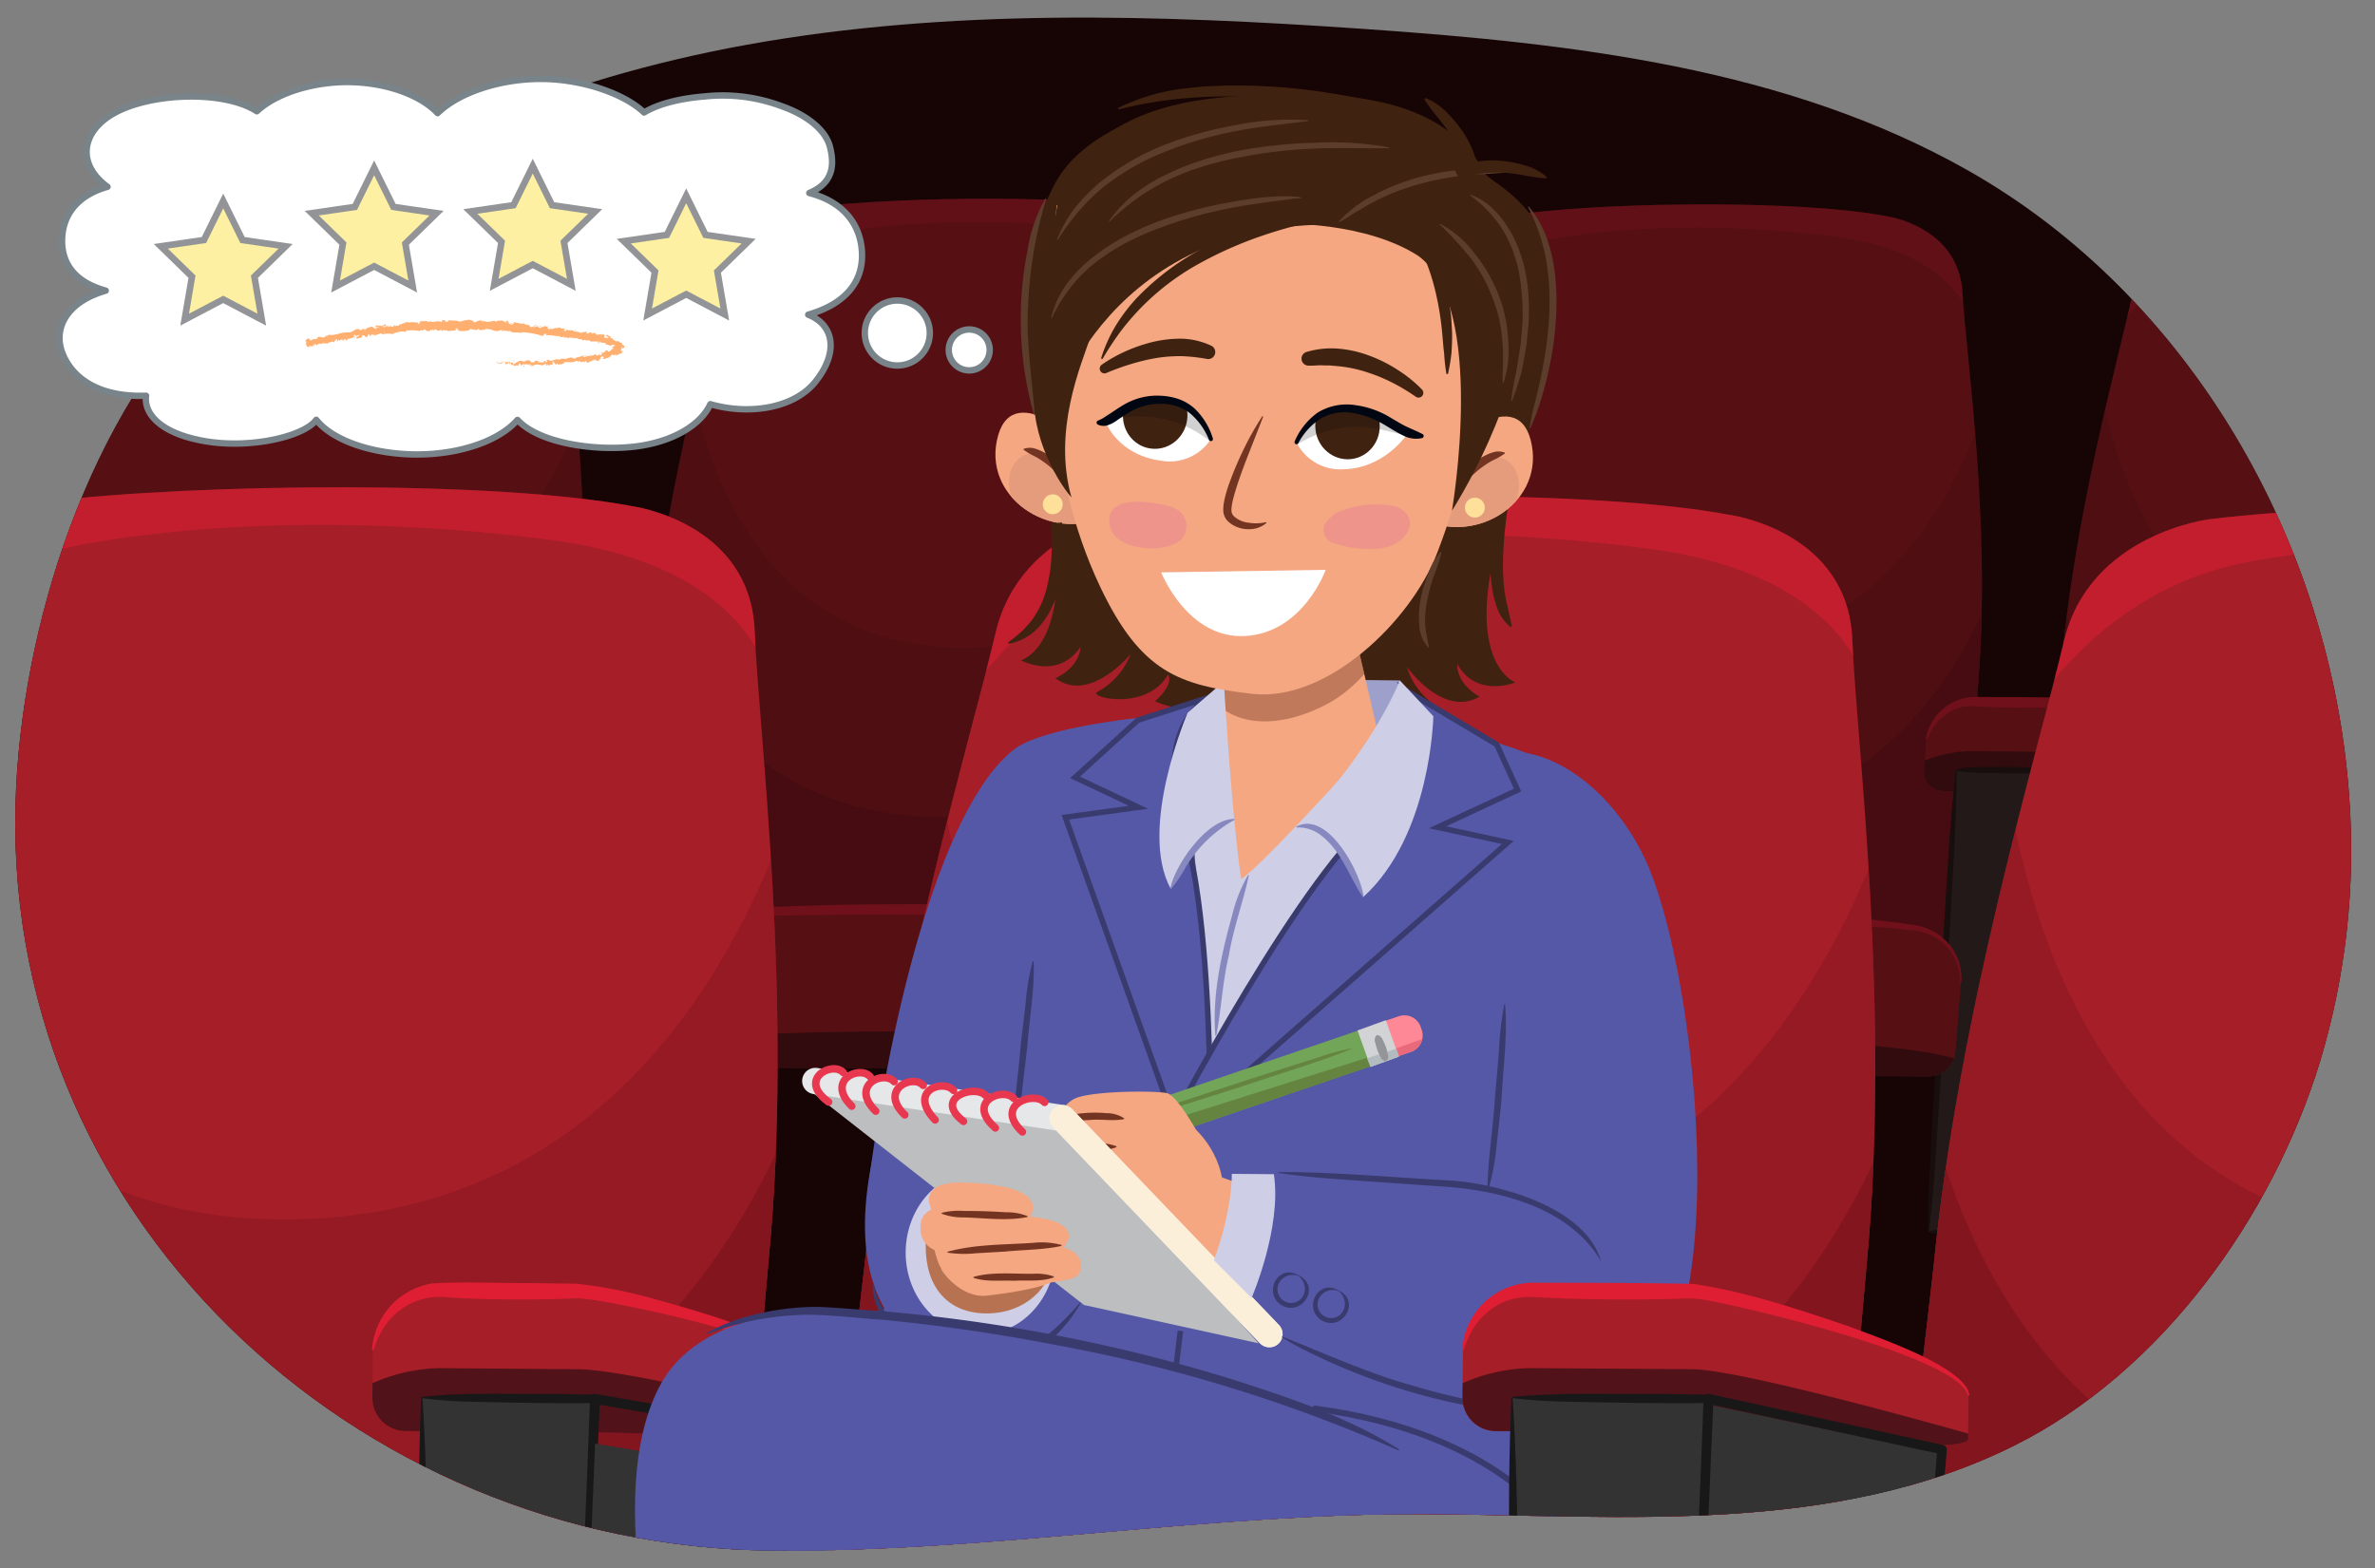 <svg id="Layer_1" data-name="Layer 1" xmlns="http://www.w3.org/2000/svg" xmlns:xlink="http://www.w3.org/1999/xlink" width="377.87" height="249.574" viewBox="0 0 377.87 249.574"><rect x="0" y="0" width="377.87" height="249.574" fill="#808080" stroke="none"/><defs><style>.cls-1,.cls-50,.cls-51,.cls-52,.cls-53{fill:none;}.cls-2{fill:#a61e27;}.cls-3{fill:#f4a781;}.cls-4{clip-path:url(#clip-path);}.cls-5{fill:#511219;}.cls-6{fill:#333;}.cls-7{fill:#191818;}.cls-11,.cls-8{fill:#df1e34;}.cls-9{clip-path:url(#clip-path-2);}.cls-10,.cls-12{fill:#7e141e;}.cls-10,.cls-25{opacity:0.4;}.cls-11{opacity:0.5;}.cls-12{opacity:0.8;}.cls-13{clip-path:url(#clip-path-3);}.cls-14{clip-path:url(#clip-path-4);}.cls-15{fill:#170505;}.cls-16{opacity:0.44;}.cls-17{clip-path:url(#clip-path-5);}.cls-18,.cls-19,.cls-23{fill:#5558a6;}.cls-19,.cls-23,.cls-53{stroke:#393b6f;}.cls-19,.cls-50,.cls-51,.cls-52,.cls-55{stroke-linecap:round;}.cls-19,.cls-50,.cls-51,.cls-55{stroke-linejoin:round;}.cls-19{stroke-width:0.964px;}.cls-20{fill:#402211;}.cls-21{fill:#cecfe6;}.cls-22{fill:#9ea0cc;}.cls-23,.cls-52,.cls-53,.cls-56{stroke-miterlimit:10;}.cls-23,.cls-53{stroke-width:0.883px;}.cls-24{clip-path:url(#clip-path-6);}.cls-25,.cls-31{fill:#733522;}.cls-26{fill:#393b6f;}.cls-27{fill:#8688bf;}.cls-28{fill:#260c01;}.cls-29{clip-path:url(#clip-path-7);}.cls-30{fill:#e59c7c;}.cls-32{fill:#fee09a;}.cls-33{clip-path:url(#clip-path-8);}.cls-34{fill:#ef948b;}.cls-35,.cls-55{fill:#fff;}.cls-36{clip-path:url(#clip-path-9);}.cls-37{isolation:isolate;opacity:0.18;}.cls-38{fill:#000612;}.cls-39{clip-path:url(#clip-path-10);}.cls-40{fill:#5c3d2c;}.cls-41{fill:#b77251;}.cls-42{fill:#ff8896;}.cls-43{fill:#ea6a7c;}.cls-44{fill:#73a559;}.cls-45{fill:#648440;}.cls-46{fill:#d1d3d4;}.cls-47{fill:#b2bbbf;}.cls-48{fill:#939598;}.cls-49{fill:#bcbec0;}.cls-50{stroke:#e6e7e8;}.cls-50,.cls-51{stroke-width:4.192px;}.cls-51{stroke:#fcefd9;}.cls-52{stroke:#e83850;stroke-width:1.198px;}.cls-54{clip-path:url(#clip-path-11);}.cls-55{stroke:#78848a;stroke-width:1.018px;}.cls-56{fill:#fef0a2;stroke:#929497;stroke-width:1.042px;}.cls-57{fill:#ffb070;}</style><clipPath id="clip-path"><path class="cls-2" d="M22.8.4H55.2A16.8,16.8,0,0,1,72,17.2V27.432A7.967,7.967,0,0,1,64.033,35.4H13.967A7.967,7.967,0,0,1,6,27.432V17.2A16.8,16.8,0,0,1,22.8.4Z"/></clipPath><clipPath id="clip-path-2"><path class="cls-2" d="M229.282,163.15c0-52.009-12.11-105.811-15-127-3-22-27-25-27-25-27.884-5-86.884-4-117.884,0,0,0-24,3-27,25-2.89,21.189-14,74.991-14,127l-1.671,90,203.339.69Z"/></clipPath><clipPath id="clip-path-3"><path class="cls-2" d="M232.455,61.589H17.545A9.546,9.546,0,0,1,8,52.043V27.85A21.261,21.261,0,0,1,29.261,6.589s21.145-3,96.942-3,94.536,3,94.536,3A21.261,21.261,0,0,1,242,27.85V52.043A9.546,9.546,0,0,1,232.455,61.589Z"/></clipPath><clipPath id="clip-path-4"><path class="cls-1" d="M373.758,126.7a116.309,116.309,0,0,1-4.646,42.272c-7.609,24.809-25.258,49.4-48.6,61.063-28.75,14.362-62.21,11.145-93.3,10.94-34.955-.231-69.784,6.131-104.544,5.79-66.361-.65-123.5-53.77-120.1-121.508,1.413-28.187,12.82-62.627,34.744-81.585,22.9-19.8,52.042-31.235,81.58-36.561,32.252-5.815,65.332-4.774,98.027-2.514,33.143,2.292,67.3,6.153,96.2,22.534C348.42,47.136,370.922,86.385,373.758,126.7Z"/></clipPath><clipPath id="clip-path-5"><path class="cls-2" d="M97.205,228.007l-32.719-.259a5.281,5.281,0,0,1-5.24-5.322L59.3,215.4a11.138,11.138,0,0,1,11.226-11.05l21,.166c6.152.048,39.594,8.791,39.546,14.943l-.056,7.03C131,229.4,100.122,228.03,97.205,228.007Z"/></clipPath><clipPath id="clip-path-6"><path class="cls-3" d="M214.019,94.2l5.348,22.973s-18.467,20.633-21.888,22.711c-1.927-12.662-3.4-42.633-3.4-42.633Z"/></clipPath><clipPath id="clip-path-7"><path class="cls-1" d="M175.28,73.384c-3.573-3.517-14.631-13.436-16.688-3.209-1.944,9.663,9.555,16.49,17.932,11.6"/></clipPath><clipPath id="clip-path-8"><path class="cls-1" d="M226.98,73.792c3.628-3.46,14.841-13.2,16.737-2.945,1.791,9.693-9.814,16.338-18.113,11.311"/></clipPath><clipPath id="clip-path-9"><path class="cls-1" d="M185.043,63.679c-4.9-.484-8.879,3.984-8.879,3.984s2.02,4.772,8.522,5.65a7.778,7.778,0,0,0,7.966-3.439S192.461,64.41,185.043,63.679Z"/></clipPath><clipPath id="clip-path-10"><path class="cls-1" d="M214.509,65.062c4.919.048,9.43,3.965,9.43,3.965s-3.557,5.48-10.117,5.651a7.78,7.78,0,0,1-7.548-4.279S207.056,64.987,214.509,65.062Z"/></clipPath><clipPath id="clip-path-11"><path class="cls-2" d="M274.373,228.007l-36.437-.259a5.281,5.281,0,0,1-5.239-5.322l.056-7.031a11.138,11.138,0,0,1,11.226-11.05l24.722.166c6.151.048,44.55,11.269,44.5,17.421l-.055,7.03C313.124,231.879,277.289,228.03,274.373,228.007Z"/></clipPath><symbol id="Seat_Back" data-name="Seat Back" viewBox="0 0 251.568 312"><path class="cls-2" d="M229.282,163.15c0-52.009-12.11-105.811-15-127-3-22-27-25-27-25-27.884-5-86.884-4-117.884,0,0,0-24,3-27,25-2.89,21.189-14,74.991-14,127l-1.671,90,203.339.69Z"/><g class="cls-9"><path class="cls-10" d="M229.568,41s-3,114-98,115-103-121-103-121l-13,131-1,90h227Z"/><path class="cls-11" d="M129.568,0l87,9,4,45s-1.5-30.5-50-36c-2.98-.338-48.5-6.5-91.5,1.5-36.587,6.807-44.5,40.934-44.5,31.5,0-4,5-46,5-46Z"/><path class="cls-12" d="M238.27,97s-3.325,114-108.607,115S15.515,91,15.515,91L1.108,222,0,312H251.568Z"/></g></symbol><symbol id="Seat_Cushion" data-name="Seat Cushion" viewBox="0 0 245 69.589"><path class="cls-2" d="M232.455,61.589H17.545A9.546,9.546,0,0,1,8,52.043V27.85A21.261,21.261,0,0,1,29.261,6.589s21.145-3,96.942-3,94.536,3,94.536,3A21.261,21.261,0,0,1,242,27.85V52.043A9.546,9.546,0,0,1,232.455,61.589Z"/><g class="cls-13"><path class="cls-5" d="M244,55.589s-15-8-113-8-130,8-130,8l-1,14H245Z"/></g><path class="cls-8" d="M7.8,29.07c-.052-.72-.095-1.439-.09-2.176L7.7,25.79c0-.368.057-.733.083-1.1l.1-1.106c.045-.368.132-.728.2-1.094l.212-1.1c.094-.36.2-.717.316-1.073a22.228,22.228,0,0,1,4.372-7.844A22.6,22.6,0,0,1,29.261,4.633l-.274.02c4.1-.636,8.036-1.041,12.051-1.453,4-.419,7.994-.712,11.991-.993,7.995-.556,15.992-1.033,23.99-1.3C93.014.221,109.011.066,125,0c8,.046,15.991.1,23.989.22s16,.411,23.992.678,15.994.783,23.991,1.316q6,.406,11.992,1.029c2,.2,4,.419,6,.656,2.016.253,3.967.477,6.067.867l-.291-.023A23.037,23.037,0,0,1,229.1,6.717a22.588,22.588,0,0,1,6.931,4.837,21.894,21.894,0,0,1,4.578,6.933,21.684,21.684,0,0,1,1.546,8l-.4.025A21.041,21.041,0,0,0,220.739,6.838h-.015l-.025,0c-3.934-.514-7.928-.793-11.9-1.062s-7.967-.46-11.954-.643c-7.975-.348-15.955-.567-23.937-.75-15.963-.324-31.932-.415-47.9-.391-15.968,0-31.937.088-47.9.447Q65.13,4.694,53.166,5.2C45.2,5.576,37.207,5.953,29.3,6.84l-.023,0h-.013A20.846,20.846,0,0,0,20.94,8.548a21.133,21.133,0,0,0-11.435,12.1c-.12.336-.252.668-.363,1.006L8.874,22.69c-.084.347-.191.689-.256,1.039l-.164,1.059c-.047.353-.124.7-.148,1.06l-.055,1.069C8.2,27.628,8.2,28.348,8.2,29.07Z"/></symbol><symbol id="Seat_Arm" data-name="Seat Arm" viewBox="0 0 76 201.605"><path class="cls-2" d="M22.8.4H55.2A16.8,16.8,0,0,1,72,17.2V27.432A7.967,7.967,0,0,1,64.033,35.4H13.967A7.967,7.967,0,0,1,6,27.432V17.2A16.8,16.8,0,0,1,22.8.4Z"/><g class="cls-4"><path class="cls-5" d="M76,27.4s-7-7-20-7H22s-12,0-22,7c0,0,1,15,1,14s74,0,74,0Z"/></g><polygon class="cls-6" points="54 200.399 21 200.399 18 27.399 60 27.399 54 200.399"/><path class="cls-7" d="M18,27.253c3.5-.986,7-.831,10.5-.936,3.5-.088,7-.1,10.5-.123,3.5.025,7,.045,10.5.133s7,.012,10.5.926v.293c-3.5.914-7,.845-10.5.925s-7,.108-10.5.134c-3.5-.023-7-.035-10.5-.123-3.5-.105-7,.05-10.5-.936Z"/><path class="cls-7" d="M20.853,200.4q-.462-5.4-.714-10.8c-.2-3.6-.35-7.2-.461-10.808-.222-7.207-.32-14.416-.487-21.623L18.3,113.92l-.6-43.252c-.091-7.209-.227-14.417-.249-21.628l.012-5.408.081-5.409c.038-3.606.15-7.213.311-10.821l.294-.005c.286,3.6.523,7.2.686,10.8l.269,5.4.2,5.4c.228,7.207.342,14.415.5,21.623l.9,43.247.605,43.253c.083,7.209.235,14.417.263,21.627.014,3.6-.008,7.211-.086,10.817q-.07,5.409-.339,10.822Z"/><path class="cls-7" d="M54,200.546c-2.75.988-5.5.833-8.25.936-2.75.088-5.5.1-8.25.123-2.75-.026-5.5-.046-8.25-.134s-5.5-.011-8.25-.925v-.293c2.75-.914,5.5-.845,8.25-.926s5.5-.108,8.25-.133c2.75.023,5.5.035,8.25.123s5.5-.052,8.25.936Z"/><path class="cls-7" d="M60.147,27.4q.18,5.419.152,10.831c.015,3.609-.026,7.216-.1,10.822-.153,7.212-.429,14.419-.638,21.629L58.2,113.941l-1.652,43.245c-.284,7.207-.523,14.416-.876,21.62l-.293,5.4-.361,5.4c-.226,3.6-.526,7.2-.874,10.795l-.294-.01c-.1-3.612-.148-7.222-.124-10.83l.014-5.412.082-5.41c.147-7.212.408-14.42.624-21.629L55.8,113.858l1.645-43.245c.291-7.207.515-14.416.862-21.621.173-3.6.382-7.2.647-10.8q.352-5.4.9-10.794Z"/><path class="cls-8" d="M5.83,16.187A17.063,17.063,0,0,1,9.621,6.41a17.709,17.709,0,0,1,3.942-3.572A17.581,17.581,0,0,1,18.434.68a18.746,18.746,0,0,1,2.628-.5c.889-.057,1.789-.115,2.659-.1l5.26-.025L39.5,0,50.023.05l5.262.029a18.139,18.139,0,0,1,5.261.886,16.764,16.764,0,0,1,4.721,2.466A16.193,16.193,0,0,1,69,7.218a17.1,17.1,0,0,1,2.392,4.741A18.506,18.506,0,0,1,72.2,17.2h-.4A16.807,16.807,0,0,0,59.563,3.95a18.214,18.214,0,0,0-4.3-.375l-5.244.235c-3.507.111-7.014.121-10.521.187-3.507-.055-7.014-.081-10.521-.178l-5.26-.241c-.947-.058-1.585-.033-2.32-.053a15.484,15.484,0,0,0-2.162.2C13.461,4.666,8.076,9.36,6.229,16.21Z"/></symbol></defs><g class="cls-14"><rect class="cls-15" x="-25.993" y="-16.215" width="401.262" height="272.291" transform="translate(0.953 -1.375) rotate(0.452)"/><g class="cls-16"><use width="251.568" height="312" transform="matrix(0.485, 0.004, -0.037, 0.482, 320.073, 29.139)" xlink:href="#Seat_Back"/><use width="245" height="69.589" transform="matrix(0.428, 0.003, -0.033, 0.425, 319.72, 145.313)" xlink:href="#Seat_Cushion"/><use width="251.568" height="312" transform="matrix(0.485, 0.004, -0.037, 0.482, 209.638, 28.267)" xlink:href="#Seat_Back"/><use width="76" height="201.605" transform="matrix(0.428, 0.003, -0.033, 0.425, 304.457, 110.817)" xlink:href="#Seat_Arm"/><use width="245" height="69.589" transform="matrix(0.428, 0.003, -0.033, 0.425, 209.284, 144.441)" xlink:href="#Seat_Cushion"/><use width="251.568" height="312" transform="matrix(0.485, 0.004, -0.037, 0.482, 95.48, 27.365)" xlink:href="#Seat_Back"/><use width="76" height="201.605" transform="matrix(0.428, 0.003, -0.033, 0.425, 190.3, 109.915)" xlink:href="#Seat_Arm"/><use width="245" height="69.589" transform="matrix(0.428, 0.003, -0.033, 0.425, 95.126, 143.54)" xlink:href="#Seat_Cushion"/><use width="251.568" height="312" transform="matrix(0.485, 0.004, -0.037, 0.482, -12.762, 26.51)" xlink:href="#Seat_Back"/><use width="76" height="201.605" transform="matrix(0.428, 0.003, -0.033, 0.425, 82.058, 109.06)" xlink:href="#Seat_Arm"/><use width="245" height="69.589" transform="matrix(0.428, 0.003, -0.033, 0.425, -13.116, 142.685)" xlink:href="#Seat_Cushion"/></g><use width="251.568" height="312" transform="matrix(0.793, 0.006, -0.076, 0.786, -47.109, 70.664)" xlink:href="#Seat_Back"/><use width="251.568" height="312" transform="matrix(0.793, 0.006, -0.076, 0.786, 297.492, 73.435)" xlink:href="#Seat_Back"/><use width="251.568" height="312" transform="matrix(0.793, 0.006, -0.076, 0.786, 127.528, 72.053)" xlink:href="#Seat_Back"/><path class="cls-2" d="M97.205,228.007l-32.719-.259a5.281,5.281,0,0,1-5.24-5.322L59.3,215.4a11.138,11.138,0,0,1,11.226-11.05l21,.166c6.152.048,39.594,8.791,39.546,14.943l-.056,7.03C131,229.4,100.122,228.03,97.205,228.007Z"/><g class="cls-17"><path class="cls-5" d="M133.647,226.426s-33.049-8.443-41.574-8.51l-22.3-.176a27.588,27.588,0,0,0-14.464,4.576s.577,10.055.582,9.385,77.023,4.1,77.023,4.1Z"/></g><path class="cls-8" d="M59.193,214.834a11.392,11.392,0,0,1,9.625-10.58c5.063-.293,10.206-.034,15.276-.054l7.627.1a74.775,74.775,0,0,1,12.5,2.465c5.393,1.523,26.331,7.087,26.989,12.812l-.266,0c-1.1-5.823-30.845-11.928-37.014-12.758a18.4,18.4,0,0,0-2.247-.195c-5.912.257-11.87.245-17.777,0l-2.541-.136c-5.51-.719-10.366,2.782-11.908,8.372l-.265-.017Z"/><polygon class="cls-6" points="89.809 338.504 68.168 338.334 67.116 222.409 94.659 222.626 89.809 338.504"/><path class="cls-7" d="M67.117,222.315c6.6-.743,14.038-.434,20.662-.476,2.3.009,4.591.062,6.885.125l-.01,1.325c-6.629.1-13.991-.07-20.657-.233a64.522,64.522,0,0,1-6.881-.553v-.188Z"/><path class="cls-7" d="M68.071,338.334c-1.143-16.69-.862-40.983-1.227-57.956.042-17.045-.624-41.162.175-57.968l.195,0c1.1,16.693.877,40.983,1.227,57.956.039,10.1.23,33.675.223,43.473-.031,4.831-.129,9.663-.4,14.5Z"/><path class="cls-7" d="M89.712,338.5c.424-33.543,2.945-81.9,4.157-115.907a.791.791,0,0,1,.926-.745l32.2,5.637a.761.761,0,0,1,.625.81l-4.22,48.876c-1.412,14.369-2.869,34.912-4.824,48.919.491-14.067,2.4-34.693,3.476-49.033l4.059-48.89.625.809-32.213-5.571.925-.745c-.868,20.408-2.893,67.166-3.829,86.9q-.334,7.24-.773,14.478-.4,7.237-.941,14.471c0,.117-.2.115-.194-.009Z"/><path class="cls-18" d="M228.263,212.194c.5,1.306,23.252,21.931,17.51,41.309s-36.389,26.75-36.389,26.75l-95.2,2.52s-17.9-9.187-15.63-38.815,67.024-43.436,71.433-43.609S228.263,212.194,228.263,212.194Z"/><path class="cls-19" d="M240.428,218.908s7.458,13.465,7.373,24.3c0,0-9.14-15.114-38.55-19.027"/><path class="cls-18" d="M261.621,136.48c8.857,18.381,15.766,85.673-6.445,87.65s-16.345-23.78-16.345-23.78,3.561-35.926-6.8-61.577C226.054,112.437,251.215,114.882,261.621,136.48Z"/><path class="cls-20" d="M185.26,17.515s-12.681,2.934-17.371,11.638c-7.421,13.776-4.514,30.408-.725,52.056s-4.722,23.876-4.722,23.876,5.876,3.208,9.481-2.143c0,0,.05,3.1-4,5,5.463,4.06,11.945-3.814,11.945-3.814a11.489,11.489,0,0,1-5.276,5.994c-1.586.841,7.893,3.162,11.245-2.782,0,0,1.182,1.333-2.061,4.26,9.455,4.2,19.991-2.85,19.991-2.85l1.523-89.676Z"/><path class="cls-20" d="M234.7,27.018s8.468,4.328,10.279,10.034c4.594,14.463-.767,27.677-6.459,48.163s2.59,23.383,2.59,23.383-6.136,2.567-9.253-2.9c0,0-.32,2.975,3.544,5.165-5.8,3.423-11.56-4.726-11.56-4.726a11.131,11.131,0,0,0,4.724,6.233c1.507.949-9.745.294-12.557-5.72,0,0,2.121,4.316,3.28,6.327,1.349,2.343-19.429-9.606-19.429-9.606l6.19-81.293Z"/><path class="cls-18" d="M251.2,123.97c-6.746-4.415-19.9-9.141-42.042-10.639-16.714-1.131-42.047,1.563-47.686,5.837-12.193,9.241-20.516,45.544-23.632,72.233,9.549,14.341,10.18-10.282,10.18-10.282l.373,23.792,83.953,6,8.768-20.35s-3.229-9.874,7.79-19.482C249.763,158.557,267.588,134.692,251.2,123.97Z"/><path class="cls-21" d="M220.663,125.414s-25.845,37.121-28.526,44.591c0,0-2.373-45.022-3.467-48.777Z"/><path class="cls-22" d="M222.725,108.293l-28.145-.316s-2.34,11.781-1.771,10.849,30.534-.695,30.534-.695Z"/><path class="cls-23" d="M187,179.029c1.759-2.293,3.633-4.506,5.535-6.688-.265-13.779-1.222-30.655-4.1-40.024-5.427-17.661,4.311-21.456,4.311-21.456l-11.7,3.752-10,9.1,10.077,4.762L169.5,130.067Z"/><path class="cls-21" d="M197.4,106.127l-8.432,7.291s-7.958,18.4-2.71,28.019c0,0,5.149-11.572,11.7-11.145C197.963,130.292,194.836,122.963,197.4,106.127Z"/><path class="cls-3" d="M214.019,94.2l5.348,22.973s-18.467,20.633-21.888,22.711c-1.927-12.662-3.4-42.633-3.4-42.633Z"/><g class="cls-24"><path class="cls-25" d="M216.613,98.317a27.747,27.747,0,0,1-10.383,6,26.715,26.715,0,0,1-5.511,1.051c-2.122.185-4.306-.261-6.37.247a2.773,2.773,0,0,0-1.9,4.085,1.259,1.259,0,0,0,.176,1.23c3.572,4.573,9.689,4.556,14.827,2.73,6.213-2.208,9.145-5.284,13.417-11.28C222.77,99.711,219.192,96,216.613,98.317Z"/></g><path class="cls-26" d="M163.972,144.372a351.579,351.579,0,0,1-8.124,35.378l-1.772,5.8c-.688,1.908-1.272,3.849-2.122,5.711l-.133-.044c2.913-10.774,5.9-24.371,8.765-35.227,1.022-3.9,2.03-7.811,3.252-11.661l.134.043Z"/><path class="cls-23" d="M224.155,110.151l13.981,8.338,3.314,7.25-12.729,5.919,11.178,2.416-55.934,49.2s20.259-39.452,33.564-52.27S224.155,110.151,224.155,110.151Z"/><path class="cls-21" d="M206.247,131.633s5.4-2.731,10.649,11.129c10.825-9.8,11.153-28.777,11.153-28.777l-5.324-5.692S218.273,119.777,206.247,131.633Z"/><path class="cls-27" d="M186.2,141.411c.741-3.821,5.933-11.2,10.213-11.069l.027.127a20.644,20.644,0,0,0-7.943,7.819,20.6,20.6,0,0,1-2.178,3.175l-.119-.052Z"/><path class="cls-27" d="M206.217,131.576c4.937-2.73,10.267,7.184,10.74,11.163l-.121.046c-2.243-3.383-3.486-7.571-6.9-10.02a5.865,5.865,0,0,0-3.661-1.074l-.059-.115Z"/><path class="cls-27" d="M198.7,139.312c-.925,4.28-2.44,8.337-3.165,12.655-1.034,4.26-1.193,8.584-2.036,12.887l-.129-.005c-.54-6.576,1-13.177,2.746-19.479a23.452,23.452,0,0,1,2.464-6.108l.12.05Z"/><path class="cls-28" d="M226.776,80.64c-.038.129-.074.256-.11.383-.123.035-.244.068-.369.105A5.156,5.156,0,0,0,226.776,80.64Z"/><path class="cls-20" d="M240.5,74.442a13.553,13.553,0,0,1-.11,3.288c-.156,1.058-.373,2.1-.517,3.159-.3,2.109-.548,4.221-.654,6.327a37.147,37.147,0,0,0,.082,6.275,24.486,24.486,0,0,0,.555,3.039l.688,3.119-.217.14a6.672,6.672,0,0,1-2.022-2.753,15.385,15.385,0,0,1-.872-3.275A30.329,30.329,0,0,1,237.1,87.1a46.3,46.3,0,0,1,.9-6.538c.472-2.134.817-4.328,2.255-6.19Z"/><path class="cls-3" d="M175.28,73.384c-3.573-3.517-14.631-13.436-16.688-3.209-1.944,9.663,9.555,16.49,17.932,11.6"/><g class="cls-29"><path class="cls-30" d="M162.072,73.014c2.511-2.266,6.23.832,8.122,2.591a15.392,15.392,0,0,1,4.468,8.252,1.316,1.316,0,0,1-1.379,1.472,2.612,2.612,0,0,1-1.333.6c-3.414.509-7.224-1.317-9.43-3.918C160.54,79.677,159.482,75.349,162.072,73.014Z"/></g><path class="cls-31" d="M171.646,78.978a9.305,9.305,0,0,1-2.034-2.148,21.814,21.814,0,0,0-2-2.042,16.072,16.072,0,0,0-2.233-1.733c-.394-.257-.812-.456-1.224-.67a9.991,9.991,0,0,1-1.263-.789l-.005-.005a.1.1,0,0,1-.019-.136h0a.091.091,0,0,1,.044-.033,2.8,2.8,0,0,1,1.62-.067,6.852,6.852,0,0,1,1.472.593,12.407,12.407,0,0,1,2.566,1.779,14.789,14.789,0,0,1,2.058,2.314A4.517,4.517,0,0,1,171.8,78.9.1.1,0,0,1,171.7,79h0A.117.117,0,0,1,171.646,78.978Z"/><circle class="cls-32" cx="167.498" cy="80.256" r="1.584"/><path class="cls-20" d="M173.8,73.272c-4.667-6.473-6.036-8.751-6.836-13.455-1.639-9.626-1.681-21.487,2.52-30.44,5.09-10.848,17.7-13.631,28.223-14.1,12.472-.56,26.29-.83,34.915,7.426,14.767,14.127,3.534,51.562-3.5,55.671"/><path class="cls-3" d="M226.98,73.792c3.628-3.46,14.841-13.2,16.737-2.945,1.791,9.693-9.814,16.338-18.113,11.311"/><g class="cls-33"><path class="cls-30" d="M240.193,73.631c-2.476-2.305-6.243.733-8.163,2.463a15.393,15.393,0,0,0-4.6,8.18,1.313,1.313,0,0,0,1.356,1.493,2.6,2.6,0,0,0,1.324.622c3.405.563,7.242-1.2,9.489-3.769C241.619,80.317,242.747,76.007,240.193,73.631Z"/></g><path class="cls-31" d="M230.37,79.362a4.529,4.529,0,0,1,1.223-2.843,14.8,14.8,0,0,1,2.094-2.281,12.435,12.435,0,0,1,2.594-1.738,6.813,6.813,0,0,1,1.48-.57,2.807,2.807,0,0,1,1.62.093.1.1,0,0,1,.056.126h0a.1.1,0,0,1-.033.044l-.006,0a9.9,9.9,0,0,1-1.275.772c-.415.207-.836.4-1.234.65a16.032,16.032,0,0,0-2.26,1.7,22.061,22.061,0,0,0-2.035,2.01,9.332,9.332,0,0,1-2.068,2.116.1.1,0,0,1-.139-.03A.124.124,0,0,1,230.37,79.362Z"/><path class="cls-3" d="M168.122,32.65C166.12,53.292,166.3,74.889,175,93.3c6.519,13.8,12.715,15.79,24.185,17.12,11.965,1.387,25.322-11.633,29.454-22.361,7.439-19.318,8.6-37.966,8.377-59.133"/><path class="cls-31" d="M200.962,66.358l-2.139,5.458c-.713,1.81-1.409,3.627-2,5.458-.293.913-.566,1.839-.763,2.742-.045.222-.073.444-.112.667a4.446,4.446,0,0,0-.022.6,1.361,1.361,0,0,0,.425.907,4.046,4.046,0,0,0,2.28.993,7.047,7.047,0,0,0,2.76-.075h0a.086.086,0,0,1,.1.064.084.084,0,0,1-.026.082,4.22,4.22,0,0,1-2.93.963,4.711,4.711,0,0,1-3.056-1.152,2.529,2.529,0,0,1-.845-1.662,6.552,6.552,0,0,1,.132-1.641,21,21,0,0,1,.834-2.9,56.884,56.884,0,0,1,2.311-5.446,48.791,48.791,0,0,1,2.9-5.135.083.083,0,0,1,.147.075Z"/><path class="cls-20" d="M207.881,56.011a13.823,13.823,0,0,1,5.08-.522,18.476,18.476,0,0,1,4.951,1.13,22.975,22.975,0,0,1,4.465,2.247,21.139,21.139,0,0,1,3.866,3.127.759.759,0,0,1-.983,1.148l-.043-.03a32,32,0,0,0-3.934-2.336,28.073,28.073,0,0,0-4.213-1.668,20.989,20.989,0,0,0-4.352-.845l-1.095-.095-1.1-.015c-.74-.057-1.465.065-2.222.042l-.168-.006a1.111,1.111,0,0,1-.26-2.176Z"/><path class="cls-20" d="M191.977,57.116a26.988,26.988,0,0,0-3.918-.431,24.012,24.012,0,0,0-4.017.281,32.249,32.249,0,0,0-4.034.954,38.288,38.288,0,0,0-3.942,1.426l-.037.016a.76.76,0,0,1-.737-1.32,23.472,23.472,0,0,1,3.938-2.2,25.566,25.566,0,0,1,4.3-1.45,19.2,19.2,0,0,1,4.614-.487,11.743,11.743,0,0,1,4.593,1.128,1.116,1.116,0,0,1-.671,2.1Z"/><path class="cls-34" d="M221.576,80.5a15.182,15.182,0,0,0-8.356.881,2.269,2.269,0,0,0-1.191.683l-.1.113a6.148,6.148,0,0,0-.73.648,2.171,2.171,0,0,0,.781,3.542,17.752,17.752,0,0,0,6.335,1c2.251-.057,4.251-.6,5.561-2.569C225.164,82.848,223.554,80.8,221.576,80.5Z"/><path class="cls-34" d="M187.9,81.573c-1.069-1.038-2.826-1.274-4.235-1.494-2.581-.4-7.55-.741-7.146,3.2.324,3.151,4.268,4.023,6.856,3.971a7.647,7.647,0,0,0,4.085-.988,3.114,3.114,0,0,0,.722-4.344A3.17,3.17,0,0,0,187.9,81.573Z"/><path class="cls-35" d="M185.043,63.679c-4.9-.484-8.879,3.984-8.879,3.984s2.02,4.772,8.522,5.65a7.778,7.778,0,0,0,7.966-3.439S192.461,64.41,185.043,63.679Z"/><g class="cls-36"><ellipse class="cls-20" cx="183.796" cy="66.154" rx="5.281" ry="5.123" transform="translate(88.606 236.73) rotate(-80.632)"/><path class="cls-37" d="M169.35,64.392c10.247-3.413,21.139-1.029,25.075,5.674.391.665-.463,1.5-1.066.917a17.46,17.46,0,0,0-11.912-4.7c-4.01-.118-6.8,1.28-10.781.932C169.257,67.1,168.161,64.788,169.35,64.392Z"/></g><path class="cls-38" d="M192.349,69.993a10.721,10.721,0,0,0-2.989-4.2,7.091,7.091,0,0,0-2.2-1.176,8.987,8.987,0,0,0-2.493-.359,9.542,9.542,0,0,0-4.839,1.273c-.745.412-1.451.92-2.222,1.442a4.96,4.96,0,0,1-1.316.682,2.087,2.087,0,0,1-1.648-.1.347.347,0,0,1-.119-.477.342.342,0,0,1,.171-.145l.052-.021a4.845,4.845,0,0,0,.994-.525l1.034-.666c.732-.484,1.5-1.031,2.346-1.483a10.369,10.369,0,0,1,5.577-1.256,10.206,10.206,0,0,1,2.839.53,7.721,7.721,0,0,1,2.5,1.482,10.958,10.958,0,0,1,2.927,4.761.325.325,0,0,1-.606.237Z"/><path class="cls-35" d="M214.509,65.062c4.919.048,9.43,3.965,9.43,3.965s-3.557,5.48-10.117,5.651a7.78,7.78,0,0,1-7.548-4.279S207.056,64.987,214.509,65.062Z"/><g class="cls-39"><ellipse class="cls-20" cx="214.392" cy="67.815" rx="5.123" ry="5.281" transform="translate(-5.699 21.742) rotate(-5.73)"/><path class="cls-37" d="M230.032,67.467c-10.147-4.653-20.538-3.8-25.541,2.932-.461.62.3,1.545.961,1.027A17.461,17.461,0,0,1,217.8,68.04c2.815.223,6.635,1.924,11.8,2.034C231.02,70.108,231.171,67.989,230.032,67.467Z"/></g><path class="cls-38" d="M205.986,70.248a10.724,10.724,0,0,1,3.75-4.64,8.881,8.881,0,0,1,5.971-1.121,14.43,14.43,0,0,1,5.659,2.057c.848.493,1.653,1,2.471,1.381s1.593.7,2.477,1.149l.009,0a.348.348,0,0,1-.065.645,4.429,4.429,0,0,1-3.066-.437c-.929-.448-1.758-.982-2.575-1.466a18.537,18.537,0,0,0-2.472-1.28,13.837,13.837,0,0,0-2.632-.762,7.739,7.739,0,0,0-5.228.744,10.375,10.375,0,0,0-3.722,4.027.326.326,0,0,1-.577-.3Z"/><path class="cls-20" d="M204.364,35.6s12.956-.276,21.309,5.135c10.944,8.072,5.338,40.535,5.338,40.535s11.729-18.04,11.331-33.743-.3-14.881-5.861-19.646c-11.555-9.9-30.273-9.045-30.273-9.045l-5.43,7.089Z"/><circle class="cls-32" cx="234.653" cy="80.786" r="1.584"/><path class="cls-20" d="M220.36,36.3c-42.79-5.3-52.6,28.739-52.6,28.739l-3.378-5.9S168.358,30.1,168.8,29.556s40.21-5.827,40.21-5.827Z"/><path class="cls-40" d="M239.388,27.463c-2.355.243-4.665.25-6.978.53a43.669,43.669,0,0,0-6.813,1.373,35.034,35.034,0,0,0-6.473,2.481l-1.541.8-1.483.9c-.513.276-1,.594-1.483.916s-1,.612-1.526.9l-.084-.1a19.167,19.167,0,0,1,5.684-4.255l.785-.429.813-.37c.544-.242,1.08-.51,1.637-.722,1.115-.41,2.23-.835,3.382-1.144a38.945,38.945,0,0,1,7-1.3,20.667,20.667,0,0,1,7.092.289Z"/><path class="cls-40" d="M229.113,35.608a16.3,16.3,0,0,1,5.5,4.733,24.049,24.049,0,0,1,3.7,6.3,22.859,22.859,0,0,1,1.624,7.124,22.058,22.058,0,0,1,.011,3.653,10.543,10.543,0,0,1-.286,1.8c-.13.592-.276,1.184-.448,1.762l-.128-.022c-.024-.611-.022-1.212,0-1.807l.041-.889a5.386,5.386,0,0,0,.007-.889,28.287,28.287,0,0,0-.137-3.529,23.581,23.581,0,0,0-1.669-6.811,24.994,24.994,0,0,0-3.464-6.111,55.515,55.515,0,0,0-4.82-5.211Z"/><path class="cls-40" d="M233.944,30.979a9.884,9.884,0,0,1,3.835,2.506,13.994,13.994,0,0,1,1.5,1.765c.458.62.826,1.3,1.245,1.95a23.131,23.131,0,0,1,2.574,8.787,35.263,35.263,0,0,1,.147,4.573c-.006.762-.122,1.516-.177,2.274-.081.756-.117,1.518-.234,2.267-.285,1.489-.491,2.995-.851,4.465-.415,1.457-.883,2.9-1.438,4.306l-.124-.036c.18-1.511.447-2.984.766-4.442.27-1.469.481-2.945.733-4.415.1-.74.127-1.481.2-2.222.043-.741.147-1.481.14-2.223a34.377,34.377,0,0,0-.208-4.433,27.925,27.925,0,0,0-.751-4.353l-.687-2.1c-.291-.673-.606-1.339-.907-2.008-.387-.621-.726-1.276-1.152-1.871a19.276,19.276,0,0,0-1.369-1.716A18.141,18.141,0,0,0,233.9,31.1Z"/><path class="cls-40" d="M229.362,87.859a25.715,25.715,0,0,1-1.231,3.771,27.558,27.558,0,0,0-1.027,3.764,16.045,16.045,0,0,0-.369,3.828,25.282,25.282,0,0,0,.631,3.807l-.113.064a6,6,0,0,1-1.46-3.813,14.609,14.609,0,0,1,.27-4.093,21.958,21.958,0,0,1,1.175-3.887,9.655,9.655,0,0,1,2.011-3.5Z"/><path class="cls-40" d="M207,31.548c-.907.016-1.906.181-2.853.294l-2.871.383c-1.912.268-3.822.553-5.716.932A67.9,67.9,0,0,0,184.447,36.3a48.87,48.87,0,0,0-5.262,2.331,33.513,33.513,0,0,0-4.819,3.1,22.6,22.6,0,0,0-4.035,4.018,23.4,23.4,0,0,0-2.975,4.9l-.123-.04a15.332,15.332,0,0,1,2.446-5.348,20.937,20.937,0,0,1,4.111-4.255,34.659,34.659,0,0,1,4.927-3.249,49.816,49.816,0,0,1,5.357-2.445,67.986,67.986,0,0,1,11.31-3.07c1.921-.348,3.85-.658,5.794-.844.973-.087,1.947-.15,2.925-.164.489,0,.979-.008,1.468.021a6.617,6.617,0,0,1,1.491.18Z"/><path class="cls-40" d="M221.021,23.591c-3.986.032-7.935-.112-11.894.058a76.621,76.621,0,0,0-11.763,1.369,51.37,51.37,0,0,0-5.737,1.4,38.906,38.906,0,0,0-5.5,2.106,34.4,34.4,0,0,0-9.594,6.757l-.1-.081a20.119,20.119,0,0,1,4.135-4.372,28.543,28.543,0,0,1,5.16-3.139,39.874,39.874,0,0,1,5.608-2.215,52.283,52.283,0,0,1,5.83-1.5A76.35,76.35,0,0,1,209.1,22.723a50.808,50.808,0,0,1,11.944.744Z"/><path class="cls-40" d="M208.142,19.272l-5.734.7c-1.9.24-3.806.5-5.688.871a59.606,59.606,0,0,0-11.015,3.181,38.54,38.54,0,0,0-9.934,5.572,33.471,33.471,0,0,0-4.089,3.959,42.622,42.622,0,0,0-3.393,4.625l-.116-.057a21.22,21.22,0,0,1,2.878-5.084,29.143,29.143,0,0,1,4.139-4.164,39.532,39.532,0,0,1,10.123-5.836,59.976,59.976,0,0,1,11.237-3.113,43,43,0,0,1,11.593-.782Z"/><path class="cls-20" d="M245.978,28.4a34.553,34.553,0,0,1-3.609-.512,25.541,25.541,0,0,0-3.486-.423,18.528,18.528,0,0,0-3.427.181,14.419,14.419,0,0,0-3.231.933l-.8-1.563a11.094,11.094,0,0,1,1.81-.806c.314-.1.623-.23.944-.3l.965-.2a15.221,15.221,0,0,1,3.879-.108,19.9,19.9,0,0,1,3.736.759,8.881,8.881,0,0,1,3.332,1.813Z"/><path class="cls-20" d="M226.764,15.594a9.217,9.217,0,0,1,3.177,2.061,22.062,22.062,0,0,1,2.492,2.865A16.958,16.958,0,0,1,234.31,23.9a12.286,12.286,0,0,1,.838,3.844l-1.754.14a15.523,15.523,0,0,0-.9-3.25,21.839,21.839,0,0,0-1.607-3.059,30.027,30.027,0,0,0-2.1-2.842,29.652,29.652,0,0,1-2.176-2.935Z"/><path class="cls-20" d="M221.788,18.864a1.853,1.853,0,0,1-.408-.1l-.65-.177-1.341-.322c-.9-.2-1.81-.4-2.721-.579q-2.739-.525-5.5-.961c-3.678-.577-7.384-.968-11.094-1.2a73.711,73.711,0,0,0-11.12.081,64.834,64.834,0,0,0-10.985,1.815l-.094-.232a32.559,32.559,0,0,1,10.915-3.149l2.839-.279,2.846-.12c.95-.061,1.9-.016,2.845-.024s1.9.006,2.844.062a93.665,93.665,0,0,1,11.3,1.118c1.872.277,3.734.623,5.586,1.023.927.2,1.85.417,2.774.644.464.122.922.237,1.387.375a8.481,8.481,0,0,1,1.616.6Z"/><path class="cls-20" d="M168.933,83.137a21.92,21.92,0,0,1,.305,2.857,24.617,24.617,0,0,1,0,2.849,22.2,22.2,0,0,1-1.008,5.65,14.613,14.613,0,0,1-2.783,5.113,8.622,8.622,0,0,1-4.965,2.862l-.094-.233a24.7,24.7,0,0,0,2.11-1.693,16.3,16.3,0,0,0,1.728-1.93,14.238,14.238,0,0,0,2.217-4.663,24.849,24.849,0,0,0,.835-5.218,35.139,35.139,0,0,0-.083-5.321Z"/><path class="cls-20" d="M173.6,53.346c-1.665,4.894-6.129,15.2-3.125,25.831-2.677-3.109-7.213-11.313-5.64-18.874C165.034,59.343,174.5,50.687,173.6,53.346Z"/><path class="cls-20" d="M211.323,34.8a70.18,70.18,0,0,0-10.58,2.744,61.928,61.928,0,0,0-9.992,4.429,39.539,39.539,0,0,0-12.306,10.573,46.433,46.433,0,0,0-3.036,4.6l-.231-.1a23.812,23.812,0,0,1,2.3-5.15,27.537,27.537,0,0,1,3.436-4.525,41.364,41.364,0,0,1,8.907-6.993,55.3,55.3,0,0,1,10.285-4.669q2.667-.927,5.415-1.588a50.422,50.422,0,0,1,5.568-1.064Z"/><path class="cls-20" d="M224.407,34.039a14,14,0,0,1,2.21,2.748,21.151,21.151,0,0,1,1.622,3.008,30.774,30.774,0,0,1,2.03,6.444l.314,1.655.2,1.666c.075.554.13,1.113.152,1.668l.095,1.67c.026,1.112-.029,2.224-.1,3.335a30.513,30.513,0,0,1-.553,3.292l-.251-.014a32.526,32.526,0,0,1-.359-3.28c-.144-1.083-.206-2.162-.309-3.235a47.091,47.091,0,0,0-1.017-6.356,34.5,34.5,0,0,0-1.981-6.05,30.114,30.114,0,0,0-1.456-2.8,15.5,15.5,0,0,0-1.785-2.453Z"/><path class="cls-18" d="M168.189,119.2c-2.532.032-5.58.751-13.961,13.488-8.7,13.22-7.985,25.421-13.867,45.59-5.471,18.762-1.937,28.465,3.425,34.122,10.539,11.117,23.187-2.754,23.187-2.754L165.429,176.7Z"/><line class="cls-18" x1="164.374" y1="152.965" x2="161.461" y2="180.016"/><path class="cls-26" d="M164.438,152.972c.245,3.96-.708,9.583-.992,13.575l-.795,6.756a40.945,40.945,0,0,1-1.125,6.72l-.129-.014c-.219-3.959.7-9.586.992-13.575l.792-6.756a38.692,38.692,0,0,1,1.128-6.72l.129.014Z"/><path class="cls-18" d="M144.723,194.107c-3.375,9.832-5.569,14.682-.937,18.292,17.7,13.791,29.182-6.816,29.182-6.816s-6.252-1.545-8.059-3.026"/><ellipse class="cls-21" cx="156.007" cy="199.329" rx="13.052" ry="11.91" transform="translate(-44.548 353.757) rotate(-89.548)"/><path class="cls-41" d="M167.925,198.387c-.053,6.636-4.994,10.691-11.049,10.643s-9.646-4.17-9.594-10.806,3.718-11.987,9.774-11.939S167.977,191.751,167.925,198.387Z"/><polygon class="cls-3" points="212.98 194.009 190.305 185.918 185.755 200.603 229.375 215.844 212.98 194.009"/><path class="cls-42" d="M220.027,168.93l4.458-1.522a2.756,2.756,0,0,0,1.715-3.495l-.156-.461a2.746,2.746,0,0,0-3.486-1.72l-4.147,1.416Z"/><path class="cls-43" d="M221.223,167.167l-1.2,1.763,4.458-1.522a2.749,2.749,0,0,0,1.8-2.035Z"/><polygon class="cls-44" points="162.241 188.727 222.147 168.277 220.22 162.601 160.314 183.05 162.241 188.727"/><path class="cls-45" d="M218.281,169.639l-27.4,9.31s-13.033,4.4-13.316,4.262a15.356,15.356,0,0,1-1.57-1.744l41.632-13.161Z"/><polygon class="cls-46" points="218.063 169.79 222.564 168.165 220.485 162.371 215.984 163.996 218.063 169.79"/><polygon class="cls-47" points="218.063 169.79 222.564 168.165 222.169 166.89 217.492 168.432 218.063 169.79"/><path class="cls-45" d="M215.3,166.826c-4.954,2.068-12.414,4.264-17.562,6.03l-8.845,2.821c-2.917.844-6.061,2.116-8.94,2.523,4.96-2.051,12.412-4.272,17.562-6.03l8.844-2.823c2.918-.839,6.055-2.134,8.941-2.521Z"/><path class="cls-48" d="M220.44,168.863c-.678-.14-.712-.51-.892-.829a9.8,9.8,0,0,1-.434-.994,10.279,10.279,0,0,1-.29-1.045,1.172,1.172,0,0,1,.157-1.205l.166-.059c.636.155.719.508.886.831a10.541,10.541,0,0,1,.44.992,9.773,9.773,0,0,1,.295,1.043c.064.36.273.668-.162,1.207l-.166.059Z"/><path class="cls-18" d="M256.426,193.255c-11.954-6.339-50.319-12.834-59.53-13.563.121,12.558-2.42,20.563-4.292,25.1-1.634,3.963,46.643,28.057,65.869,17.221C270,215.518,256.426,193.255,256.426,193.255Z"/><path class="cls-3" d="M195.563,189.955s-7.27-15.63-10.019-16.018-11.614-.275-14.345.818-4.149,5.768-4.149,5.768a38.615,38.615,0,0,1,11.182-.566C184.783,180.508,194.1,191.456,195.563,189.955Z"/><path class="cls-3" d="M185.894,179.353c-1.5-1.938-19.887-3.417-19.822,1.721s8.083,4.792,13.164,5.95S185.894,179.353,185.894,179.353Z"/><path class="cls-3" d="M189.659,198.861c-1.691-.225-18.589-1-22.954-12.284-1.758-5.4,3.724-5.966,3.724-5.966s9.436-5.052,14.942-3.643,9.173,7.528,9.232,12.212S189.659,198.861,189.659,198.861Z"/><path class="cls-31" d="M178.826,178.113c-1.924.359-3.678-.073-5.582.151-1.9,0-3.64.474-5.556.411l-.057-.129a4.748,4.748,0,0,1,2.7-1.1,20.592,20.592,0,0,1,5.742-.282,5.045,5.045,0,0,1,2.787.809l-.03.138Z"/><path class="cls-31" d="M177.63,182.576a7.455,7.455,0,0,1-2.971.444l-2.955.116c-2-.018-3.836.341-5.857.326l-.054-.131a4.847,4.847,0,0,1,2.865-1.082,33.6,33.6,0,0,1,6-.272,7.081,7.081,0,0,1,2.977.457v.142Z"/><path class="cls-31" d="M177.37,187.869a6.2,6.2,0,0,1-2.573.142c-1.48-.058-3.575-.17-5.033-.169a9.521,9.521,0,0,1-2.535-.126l-.036-.137a4.18,4.18,0,0,1,2.525-.769,23.446,23.446,0,0,1,5.175.162,4.872,4.872,0,0,1,2.5.758l-.022.139Z"/><polygon class="cls-49" points="200.263 213.789 169.171 179.395 129 173.671 172.461 207.688 200.263 213.789"/><polyline class="cls-50" points="201.968 212.321 169.064 177.958 129.718 172.039"/><path class="cls-3" d="M152.54,188.193s13.315-.167,11.654,4.793-15.5.377-15.5.377S145.031,188.4,152.54,188.193Z"/><path class="cls-3" d="M170.062,196.638c-.1-1.457-1.686-3.2-11.183-3.287s-9.144-1.264-9.144-1.264-3.384.189-3.278,3.274a3.633,3.633,0,0,0,2.46,3.664s17.125,2.795,19.8.045C170.256,197.489,170.062,196.638,170.062,196.638Z"/><path class="cls-3" d="M148.5,198.318c.75,2.59,1.027,5.034,4.766,5.835s16.91.289,18.16-1.153.776-4.018-3.323-4.768S148.5,198.318,148.5,198.318Z"/><path class="cls-3" d="M167.679,203.819c-1.412,1.023-6.52,1.916-10.683,2.383s-7.388-4.1-7.232-4.283S167.679,203.819,167.679,203.819Z"/><path class="cls-31" d="M163.47,193.69c-3.337.667-6.861.137-10.245.059a9.362,9.362,0,0,1-3.4-.588l.012-.141a10.8,10.8,0,0,1,3.426-.3c2.279,0,4.557.061,6.832.217a8.51,8.51,0,0,1,3.411.62l-.033.137Z"/><path class="cls-31" d="M168.881,198.279c-2.567.621-6.375.633-9.025.911l-4.535.262a17.826,17.826,0,0,1-4.564-.094l-.011-.141c4.411-1.215,9.036-1.106,13.577-1.414a12.344,12.344,0,0,1,4.581.336l-.023.14Z"/><path class="cls-31" d="M167.674,203.29c-2.077.756-4.239.4-6.384.546-2.157-.115-4.3.23-6.406-.474l0-.141c2.964-.866,6.5-.448,9.579-.506a8.429,8.429,0,0,1,3.209.433l0,.142Z"/><line class="cls-51" x1="201.968" y1="212.321" x2="169.064" y2="177.958"/><path class="cls-52" d="M166.2,175.443c-1.712-1.883-8.122.421-3.529,4.7"/><path class="cls-52" d="M161.3,174.814c-1.713-1.883-7.7.522-2.932,4.694"/><path class="cls-52" d="M156.836,174.364c-1.712-1.883-8.439.355-3.537,4.1"/><path class="cls-52" d="M151.713,173.538c-1.713-1.883-7.317.093-2.931,4.694"/><path class="cls-52" d="M146.885,172.739c-1.713-1.883-7.1.725-2.931,4.694"/><path class="cls-52" d="M142.261,172.14c-1.713-1.883-7.1.62-2.931,4.694"/><path class="cls-52" d="M134.166,170.693c-1.713-1.883-7.375,1.047-2.333,4.686"/><path class="cls-52" d="M138.451,171.349c-1.712-1.883-7.1.62-2.931,4.694"/><path class="cls-18" d="M236.723,189.364c1.374-8.964,2.217-21.107,2.677-29.51"/><path class="cls-26" d="M236.659,189.354c.049-4.964.93-9.813,1.194-14.76q.348-3.684.63-7.375a53.13,53.13,0,0,1,.852-7.369l.13.007c.4,4.96-.286,9.882-.552,14.827q-.339,3.694-.778,7.382a36.621,36.621,0,0,1-1.348,7.308l-.128-.02Z"/><path class="cls-18" d="M254.8,200.713s-3.315-9.966-22.787-12.232l-28.6-1.873"/><path class="cls-26" d="M254.733,200.733c-4.765-8.09-14.8-10.949-23.62-11.782l-13.866-.968c-4.621-.33-9.245-.61-13.844-1.31l.009-.13c8.035-.118,19.656.952,27.795,1.356,7.948.653,21.176,4.43,23.526,12.834Z"/><path class="cls-26" d="M206.6,202.964c3.562,1.629.742,6.491-2.553,4.848-3.21-1.806-.819-6.824,2.553-4.848Zm-.045.086a2.486,2.486,0,0,0-3.068,1.173,2.167,2.167,0,0,0,3.834,2.019,2.515,2.515,0,0,0-.766-3.192Z"/><path class="cls-26" d="M212.973,205.372c3.562,1.628.742,6.491-2.553,4.848-3.21-1.807-.819-6.824,2.553-4.848Zm-.045.086a2.486,2.486,0,0,0-3.068,1.173,2.167,2.167,0,0,0,3.834,2.019,2.515,2.515,0,0,0-.766-3.192Z"/><path class="cls-21" d="M195.984,186.819s.168,5.523-2.851,13.745l6,6s4.844-11.2,3.543-19.692Z"/><path class="cls-26" d="M246.448,224.865a41.87,41.87,0,0,1-11.13-.807,100.005,100.005,0,0,1-28.979-9.829c-.816-.445-1.618-.919-2.408-1.411l.058-.116c6.9,2.728,13.591,5.826,20.747,7.809a103.1,103.1,0,0,0,16.212,3.494c1.827.254,3.653.508,5.5.73l0,.13Z"/><path class="cls-26" d="M171.935,207.2c.013.2-.21.5-.3.688-3.293,5.64-9.52,10.007-16.2,9.845-.452-.058-1.631-.144-2.068-.208a25.165,25.165,0,0,1-9.313-4.136c-2.878-2.121-5.451-5.454-5.177-9.208l.13.006c1.11,6.707,7.768,10.709,13.914,12.143,7.988,1.839,14.144-3.478,19.014-9.13Z"/><path class="cls-35" d="M210.919,90.688l-26.174.406s4.21,10.665,13.414,10.124S210.919,90.688,210.919,90.688Z"/><polygon class="cls-6" points="94.679 229.751 126.337 234.947 118.474 327.216 90.234 339.101 94.679 229.751"/><line class="cls-53" x1="187.803" y1="211.814" x2="186.635" y2="221.618"/><path class="cls-18" d="M223.111,231.183c-.429-1.139-36.65-19.369-91.33-22.527,0,0-19.51-.971-26.5,11.355-10.3,18.167,1.341,54.406,1.341,54.406l101.568,3.255S231.557,253.6,223.111,231.183Z"/><path class="cls-26" d="M222.535,230.847a242.259,242.259,0,0,0-54.092-16.7q-13.923-2.736-28.072-4.114c-4.1-.239-10.034-1.054-14.089-.7a43.816,43.816,0,0,0-13.717,2.982l-.083-.169a28.53,28.53,0,0,1,6.636-2.689,41.992,41.992,0,0,1,10.674-1.472c2.375.02,8.243.562,10.7.7a265.039,265.039,0,0,1,55.892,10.938c9.028,2.915,18.149,5.953,26.25,11.06l-.1.158Z"/><path class="cls-40" d="M243.207,32.852c7.195,8.245,4.406,25.99.277,35.283l-.13-.043c.25-1.513.586-2.986.972-4.444,1.79-7.2,2.955-14.912,1.67-22.276a29.708,29.708,0,0,0-2.892-8.431l.1-.089Z"/><path class="cls-40" d="M166.476,31.613a67.165,67.165,0,0,0-2.9,17.043c-.355,5.823.622,11.551,1.063,17.341l-.133.028a56.249,56.249,0,0,1-1.026-26.161,24.024,24.024,0,0,1,2.871-8.311l.122.06Z"/><path class="cls-2" d="M274.373,228.007l-36.437-.259a5.281,5.281,0,0,1-5.239-5.322l.056-7.031a11.138,11.138,0,0,1,11.226-11.05l24.722.166c6.151.048,44.55,11.269,44.5,17.421l-.055,7.03C313.124,231.879,277.289,228.03,274.373,228.007Z"/><g class="cls-54"><path class="cls-5" d="M315.77,228.9s-38-10.921-46.529-10.988-26.014-.176-26.014-.176a27.588,27.588,0,0,0-14.464,4.576s.576,10.055.582,9.385c.012-1.508,95.6,7.416,85.7,6.578Z"/></g><path class="cls-8" d="M232.644,214.834a11.385,11.385,0,0,1,11.366-10.7l5.656.015c6.445.021,13.351.036,19.812.187,8.412,1.266,16.533,3.993,24.566,6.711,4.248,1.66,18.689,6.426,19.29,11.009l-.265,0c-1.248-5.922-34.526-13.879-41.209-15.057a15.692,15.692,0,0,0-3.829-.349c-6.125.237-12.259.182-18.384.034l-5.654-.246c-5.178-.369-9.617,3.081-11.084,8.418l-.265-.017Z"/><polygon class="cls-6" points="271.847 223.557 308.461 231.23 300.597 323.499 267.402 332.906 271.847 223.557"/><polygon class="cls-6" points="266.977 338.504 241.619 338.334 240.567 222.409 271.827 222.626 266.977 338.504"/><path class="cls-7" d="M240.568,222.315c7.5-.743,15.932-.434,23.449-.476,2.605.009,5.21.062,7.814.125l-.009,1.325c-7.524.1-15.878-.07-23.444-.233-2.6-.085-5.209-.221-7.812-.553l0-.188Z"/><path class="cls-7" d="M241.522,338.334c-1.144-16.69-.863-40.983-1.227-57.956.042-17.045-.625-41.162.175-57.968l.194,0c1.1,16.693.878,40.983,1.227,57.956.04,10.1.23,33.675.224,43.473-.031,4.831-.129,9.663-.4,14.5Z"/><path class="cls-7" d="M266.879,338.5c.421-33.544,2.948-81.9,4.158-115.907a.792.792,0,0,1,.958-.739l37.155,8.115a.758.758,0,0,1,.594.8l-4.219,48.876c-1.412,14.367-2.875,34.912-4.824,48.919.5-14.064,2.388-34.7,3.475-49.034l4.06-48.889.593.8-37.17-8.049.958-.739c-.861,20.412-2.9,67.163-3.829,86.9q-.336,7.24-.774,14.478-.4,7.237-.94,14.471c0,.117-.2.115-.195-.009Z"/></g><circle class="cls-55" cx="142.765" cy="52.997" r="5.174"/><circle class="cls-55" cx="154.207" cy="55.69" r="3.258"/><path class="cls-55" d="M23.237,62.983c-.384,3.2,2.862,6.205,9.719,7.282,7.271,1.142,15.476-.864,17.362-3.451,2.769,3.472,9.354,5.5,15.981,5.512s13-2.041,16.035-5.5c3.445,3.712,12.146,4.946,18.326,4.285,6.642-.709,10.976-3.709,12.355-6.786,6.276,1.8,13.3.6,16.639-3.484,3.667-4.483,3.289-9.023-1.065-10.763,6.228-1.791,8.59-5.448,8.563-9.458s-2.138-8.269-8.389-9.906c3.916-1.634,3.979-4.594,3.288-7.336s-3.8-5.161-7.9-6.555a26.633,26.633,0,0,0-11.947-1.483c-3.581.282-7.195,1.046-9.732,2.561-3.35-3.166-10.292-5.412-16.738-5.343s-12.775,2.208-16.113,5.445c-2.742-2.934-8.3-4.887-14.088-4.947s-11.576,1.776-14.668,4.65c-5.264-3.384-16.731-2.938-22.555.223-5.5,2.983-6.1,8.235-1.206,11.8-5.335,1.517-7.169,5.015-7.228,8.443s1.662,6.615,6.946,8.086c-6.421,1.852-8.5,6.252-6.768,10.247S16.125,63.239,23.237,62.983Z"/><polygon class="cls-56" points="35.514 31.982 38.583 38.201 45.446 39.198 40.48 44.039 41.653 50.874 35.514 47.647 29.376 50.874 30.548 44.039 25.582 39.198 32.445 38.201 35.514 31.982"/><polygon class="cls-56" points="59.528 26.711 62.597 32.929 69.46 33.927 64.494 38.767 65.666 45.603 59.528 42.375 53.389 45.603 54.562 38.767 49.596 33.927 56.458 32.929 59.528 26.711"/><polygon class="cls-56" points="84.762 26.438 87.831 32.657 94.694 33.654 89.728 38.494 90.9 45.33 84.762 42.103 78.624 45.33 79.796 38.494 74.83 33.654 81.693 32.657 84.762 26.438"/><polygon class="cls-56" points="109.177 31.163 112.247 37.382 119.11 38.379 114.143 43.22 115.316 50.055 109.177 46.828 103.039 50.055 104.211 43.22 99.245 38.379 106.108 37.382 109.177 31.163"/><path class="cls-57" d="M79.027,57.58c-.038.054-.017.175.085.15l.073-.2Z"/><path class="cls-57" d="M79.714,57.958a.421.421,0,0,0,.178-.464c-.117.2-.147.116-.273.351a.128.128,0,0,1-.162-.14c-.036.052-.159-.045-.213.084a.315.315,0,0,0,.477.032C79.759,57.866,79.723,57.92,79.714,57.958Z"/><path class="cls-57" d="M89.728,57.769l-.067-.018A.134.134,0,0,0,89.728,57.769Z"/><path class="cls-57" d="M95.917,56.962c-.046.016-.061.04-.059.058C95.9,57,95.931,56.976,95.917,56.962Z"/><path class="cls-57" d="M97.033,56.9l-.067.006C97,56.914,97.022,56.917,97.033,56.9Z"/><path class="cls-57" d="M89.728,57.769l.172.048C89.905,57.749,89.81,57.776,89.728,57.769Z"/><path class="cls-57" d="M81.084,57.445A.214.214,0,0,0,81,57.5l.084-.024Z"/><path class="cls-57" d="M87.01,58.162l-.051,0a.637.637,0,0,0-.036.086Z"/><path class="cls-57" d="M84.91,58.322c.048,0,.056-.17.07-.247a.175.175,0,0,1-.1.125A.4.4,0,0,0,84.91,58.322Z"/><path class="cls-57" d="M81.568,58.141l-.059.025Z"/><path class="cls-57" d="M88.515,58.084a.18.18,0,0,0,.025.06A.121.121,0,0,0,88.515,58.084Z"/><path class="cls-57" d="M51.186,54.855l-.007-.031C51.171,54.844,51.17,54.857,51.186,54.855Z"/><polygon class="cls-57" points="48.636 54.574 48.667 54.556 48.648 54.46 48.636 54.574"/><path class="cls-57" d="M99.28,55.347l0,.013C99.289,55.438,99.29,55.394,99.28,55.347Z"/><path class="cls-57" d="M81.336,51.29c.192.169-.341.177-.048.37C81.264,51.59,81.582,51.408,81.336,51.29Z"/><path class="cls-57" d="M81.138,57.467l.086,0A.176.176,0,0,0,81.138,57.467Z"/><path class="cls-57" d="M81.288,51.66v0l.03.018Z"/><path class="cls-57" d="M94.648,52.9a.217.217,0,0,0,.03.084A.14.14,0,0,0,94.648,52.9Z"/><path class="cls-57" d="M98.1,54.22l-.087-.072A.359.359,0,0,0,98.1,54.22Z"/><path class="cls-57" d="M92.885,52.815c-.042-.021-.053-.047-.118-.034l.015.024C92.808,52.785,92.839,52.779,92.885,52.815Z"/><polygon class="cls-57" points="91.1 52.532 91.128 52.571 91.186 52.571 91.1 52.532"/><path class="cls-57" d="M56.493,53.8a.538.538,0,0,1-.105-.142C56.434,53.777,56.182,53.861,56.493,53.8Z"/><path class="cls-57" d="M81.087,57.543c.009-.044.024-.066.051-.076l-.059.01A.08.08,0,0,0,81.087,57.543Z"/><path class="cls-57" d="M92.581,54.157l-.273-.073A1.419,1.419,0,0,0,92.581,54.157Z"/><path class="cls-57" d="M69.231,52.564l-.065.022A.065.065,0,0,0,69.231,52.564Z"/><path class="cls-57" d="M91.477,53.977a.394.394,0,0,0-.139-.144.149.149,0,0,0-.039.04Z"/><path class="cls-57" d="M56.387,53.657v0Z"/><path class="cls-57" d="M54.614,54.366c.266-.042.086-.243.12-.382.307-.121.175.14.3.236.187-.1.3-.328.455-.341.017.035.048.044.022.1.181-.212.622-.105.832-.369a.129.129,0,0,1,.041.051.767.767,0,0,1-.086-.3c.12-.023.2-.178.269-.037-.074.007-.071.068-.1.119l.116-.083c.145.194-.161.1-.137.257.234-.107.494-.328.691-.3.07.2-.429.139-.151.285l-.3-.035c.271.294-.18.005.077.324.39,0,.41-.174.8-.169.069-.127-.053-.167.016-.294.515-.28.5.467.861.137.085-.152.09-.422.393-.32l-.066.249c.373-.025.168-.367.577-.26-.058.1-.282.117-.222.138.275.153.161-.158.354-.183l.066.2c.39-.09.809-.283,1.244-.37-.017.065-.085.139.025.192a4.353,4.353,0,0,1,1.728-.036l.186-.2c.048,0,.1.075.048.114.214.052,0-.116.093-.2.117-.022.166.091.1.152a2.06,2.06,0,0,1,1.423-.256l-.071.06c.307.049.311-.4.605-.254l-.051.037a5.137,5.137,0,0,1,1.894.06c.08-.267.656.08.678-.287.385.159.281.231.814.323.141.008.2-.24.372-.288l.012.191.228-.214.136.225.161-.054c-.065-.009-.142-.082-.134-.137a.616.616,0,0,1,.638.213l.6-.178c-.011.077-.111.106-.19.158.317-.2.065.2.355.012-.041-.042.018-.114.024-.153a1.062,1.062,0,0,0,.732.048l-.044.132c.448.025.942-.1,1.446-.092a.159.159,0,0,1,0-.311l.061.2c.094-.125-.155-.077.039-.229.189.024.129.23.022.3l.227-.069c.014.06-.039.091-.052.168.093-.125.395.2.529-.014l.013.06c.5,0,.73-.066,1.14-.075.009-.175.169-.136.292-.276a4.292,4.292,0,0,0,1,.179c.256-.08.077-.145.194-.246.015.16.378.157.188.265a4.869,4.869,0,0,0,1.111-.124c-.058-.067-.125-.1-.088-.15.1-.023.226.074.209.15l-.027.015c.628-.217,1.409.51,1.914.2l-.028.016.519-.15c.233.043-.147.11.021.22.564-.228.866.1,1.329-.05.319.491,1.245.051,1.7.38l-.019-.111c.131-.1.143.072.231.1-.006-.087-.125-.108-.044-.163a13.25,13.25,0,0,1,3.161.567c.382.069.281-.544.74-.233l-.161.189c.808-.169,1.593.185,2.381.08-.051.041-.061.1-.135.091.141.169.594.086.613-.034.117.03.013.112.077.184.149.109.431-.132.5.027.011.026-.052.041-.083.048.115-.056.486.087.41-.1.273.124.556.006.768.14.178-.167.472.168.561-.092-.064.273.462.3.662.2-.074.074.141.113.051.217.2.03.4.012.39-.136.313.4.8-.127.931.338a9.644,9.644,0,0,1,1.749.064c-.087.264-.593-.118-.639.175.527,0,.879-.152,1.348.057.113.075-.106.094-.161.127a2.414,2.414,0,0,1,.682.171.617.617,0,0,0,.3.048.411.411,0,0,1-.108.032c.038.01.016.058.157-.017l-.069,0a.549.549,0,0,1,.363-.13c.161-.009.353.02.425.009-.567.079.093.256-.711.278a1.13,1.13,0,0,0,.292,0c-.018.045-.1.052-.269.036.131.1.357.093.268.214-.092-.021-.11-.051-.216-.078.162.072.245.2.057.237-.035-.026-.1-.048-.071-.065-.138.1-.06.4-.594.452.049-.3-.176-.039-.265-.255l-.219.133.126.083c-.211.052-.359.265-.564.235l.138-.131-.394.138.25.032c-.193.169.09.281-.216.284.054-.037-.22.048-.363-.064h0a.405.405,0,0,1-.365.17c-.056-.065-.015-.258-.052-.3-.07.211-.5.15-.605.375a.234.234,0,0,0,0-.2l-.063.171c-.111-.032-.13-.053-.13-.152-.313.023.147.274-.241.209.027-.017.009-.038.065-.071-.378,0-.7.211-1.049.183-.133-.216.289-.1.146-.276a7.324,7.324,0,0,1-1.46.42l.092.015c-.027.335-.375-.12-.6.063.056-.031.056-.191.044-.152a3.785,3.785,0,0,0-1.143.307l.053-.09A4.835,4.835,0,0,0,89.2,57.1c-.054.09-.175.087-.091.2-.684-.419-1.208.362-1.811.006.068-.006.157-.086.1-.082l-.481.112c.048.141.07.082.18.186a.429.429,0,0,1-.31.173c.213-.11-.018-.228-.118-.3.019.043-.01.093,0,.137-.272-.238-.024.29-.383.142l.013-.077c-.127.047-.241.154-.383.141-.069-.162.134-.086.134-.222-.2.021-.371.336-.559.182.081-.051.2-.059.283-.11a.439.439,0,0,0-.371-.154l.014,0-.338-.07.087.048c-.223.445-.5.105-.817.4.311-.283.046-.157.062-.345-.087-.048-.219-.1-.185-.155-.15.159-.267-.108-.479.123-.012-.06-.168,0-.139-.152-.2.057.053.1.039.18-.307.219-.749-.221-1.192.076-.387.129-.454.333-.815.445-.125-.094.095-.223.095-.223a.632.632,0,0,0-.533.009c.037-.054,0-.1-.061-.165-.149.019-.1.223-.3.137A.866.866,0,0,1,81,57.5c-.175.059-.346.174-.528.231-.05-.1.108-.161.171-.231-.2.051-.529.1-.591.269l.132.059c-.074.008-.04-.143.015-.174.174-.132.254.054.265.115l-.13.041c.139.352.522-.064.783-.049l-.1.26.264-.22c.059.066.1.209-.028.25.191.124.165-.095.329.044.019.022.011.034,0,.045l.182-.082c-.035.055.035.181-.079.147.334.14.527-.207.656-.016l-.027.017c.455-.1.039-.19.375-.423l.246.459.038-.191c.048.005.142.016.127.092.171-.136-.033-.081.065-.207.233.164.622-.1.686.193.075-.147-.222-.1.016-.211.083.32.278-.067.492.071-.056.17-.257.091-.042.23.111-.288.407.043.58-.02,0-.226.376-.114.665-.206-.014.077.56.092.838.155l0,.038c.038-.231.322-.2.524-.267a.252.252,0,0,1-.139.261l.193-.015a.311.311,0,0,1,.221-.153l-.036.173c.257-.027.5-.238.842-.15,0-.16-.3-.42.042-.553.02.085.045.23-.044.272.029-.013.1-.08.164-.048l-.127.155c.155.051.069-.126.19-.123.007.122.1.08.086.178-.029.014-.109-.042-.151.01a.551.551,0,0,1,.369.157c-.017-.068-.013-.164.084-.188.256-.031.1.139.256.188.055-.09.227-.017.214-.2.076-.006.1.078.131.124.125-.092.618-.082.45-.261l-.035-.009.02-.01h0c.416-.223.913.011,1.336-.114l.006.06c.249-.1.568-.106.735-.261.076-.009.193.089.17.165.19-.07.2-.141.5-.079-.183.132.081.085-.192.1.262.017.334.108.585-.1-.072.168.22.167.335.1l-.195-.086a1.417,1.417,0,0,1,.378-.051l-.035.214c.566.169.875-.57,1.344-.228.113-.166-.3-.049-.208-.237.244-.013.55.227.626.214.355.045.249-.356.609-.354-.06-.061-.142-.244.1-.368.242-.027.363.23.225.325-.056.02-.089,0-.092-.022-.072.044-.167.1-.054.154l.015-.079c.136.048.467-.043.418.094.166-.113.048-.136-.095-.14.336.027.484-.12.824-.146-.063-.024-.134-.093-.084-.107.514-.068.139-.183.5-.347.28.009.05.277.423.014.312-.063.2.118.116.229.344-.294.842-.376,1.039-.568a.874.874,0,0,1-.1.2c.08-.114.139-.2.212-.288l-.232.041c.113-.083.172-.17.23-.151-.035-.13-.3,0-.31-.222.169-.106.074-.422.244-.478-.109.5.231-.048.178.392a1.44,1.44,0,0,1,.056-.322c.024-.02.039.019.047.056.095-.274,0-.334-.089-.381a.744.744,0,0,1-.343-.289c.145.024.165-.167.067-.223.141.169-.121.13-.338.045-.162-.255-.343-.186-.479-.279a.948.948,0,0,1,.131.13c-.149.025-.275-.056-.5-.128.042-.075.223.049.18-.016-.183.009-.265-.079-.39-.191s-.25-.233-.4-.213c-.1-.114.058-.2-.038-.286-.339.044-.275-.249-.617-.221.049.167.072.136-.179.215l.527.046-.38.11c.148.042.341.007.423.057-.187.068-.159.039-.126.177-.138-.277-.436.005-.628-.2l.1-.352c-.319-.253-.681.02-1.122-.174l.135.1c-.094.126-.289-.044-.452-.018.04-.117-.044-.18-.093-.268-.011.089-.339-.079-.428.153l-.176-.2c-.362-.14-.491.263-.841.155.132-.111-.016-.226.242-.276-.12-.023-.224-.065-.241.018-.057-.089-.361.106-.452-.028-.059.044-.1.168-.23.135a.08.08,0,0,1,.011-.06c-.011.06-.224.046-.129.2-.307-.437-1.034-.138-1.306-.508-.268,0-.589,0-.829-.029.021-.034.01-.06.053-.041-.313-.159-.25.319-.606.141-.164-.221.213-.079.1-.169,0-.406-.458,0-.679-.271l.064-.016c-.175-.162-.489.089-.8.023a.086.086,0,0,0,.009-.061,2.05,2.05,0,0,1-.965.22c.113-.146.148-.068.109-.233-.138.009.01.259-.266.276-.078-.095-.265-.19-.272-.362l.257.017c-.106-.233-.332-.026-.463-.078l.028-.095c-.4-.009-.428.233-.847.172l.036.077c-.255.216-.179-.154-.427,0l-.045-.25a4.688,4.688,0,0,1-.832.2,2.321,2.321,0,0,1,.707-.311c-.15-.017-.514-.035-.6.077.063-.017.145-.069.2-.025a.949.949,0,0,1-.755.207c.1-.468-.771-.2-.96-.575-.547.139-1.053-.146-1.678-.159.2.383-.183,0-.169.378-.146.015-.2,0-.212-.02l-.425-.256c-.1-.117.143-.074.135-.159-.316-.051-.124-.17-.329-.284.036.138-.121.186-.3.122l.245.192c-.454.172-.366-.343-.824-.174l.147-.109c-.233.051-.849-.034-1.087.26-.039-.046-.088-.151.014-.175-.549-.064-1.234.283-1.654.081l.044-.091c-.1.023-.183.168-.309.071.008-.038.044-.091,0-.1-.055.03-.276.153-.411.094l.119-.1c-.534-.142-.828.225-1.276.292,0-.273-.417-.362-.627-.407l.008-.038a6.319,6.319,0,0,0-1.639.33c-.36-.3-1.215-.123-1.8-.265.09.047-.01.213-.111.243-.137-.052-.369.2-.354-.051l.049,0c-.109-.242-.385-.169-.6-.17l-.026.328c-.583-.456-1.478.207-1.805-.191-.133.089-.3.1-.434.187v-.176A4.085,4.085,0,0,0,67,51.155l.088-.131c-.265,0-.3.524-.547.547l-.089-.257c-.46.03-.944-.177-1.381.1,0-.039.012-.115.086-.132-.217.011-.853-.107-.745.244-.024-.233-.477.017-.716.14l.023-.175c-.19.237-.192.3-.478.383-.072-.017-.073-.133.023-.1-.24-.071-.165.178-.454.11l.094-.119c-.238.007-.214.063-.332.2a.41.41,0,0,1-.5-.146.269.269,0,0,1-.284.209c-.025-.056.022-.1.046-.119-.409-.074-.568.263-.858.124a.134.134,0,0,0-.057-.1,3.2,3.2,0,0,1,.547-.033c-.016-.158-.274-.159-.095-.4-.192.141-.513.438-.769.391a.2.2,0,0,1-.04-.051l.024-.021a.205.205,0,0,0-.154.043.656.656,0,0,0-.211-.026c-.045-.127-.3-.039-.429-.031.032.171-.137.165.035.288-.022-.011.022-.024.1-.04a.147.147,0,0,0,.052-.024l-.007.016.314-.045c-.09.1-.186.184-.337.1-.052.118-.11.239-.144.3-.2-.218-.551-.3-.617-.447-.374.148-.9.184-1.1.541-.1.056-.139-.077-.187-.122.059-.041.135-.046.163-.1-.208.112-.646.118-.666.351-.291-.062.125-.233-.249-.138l.041-.077c-.8-.245-1.122.765-2.021.429.062.02.093.029.111.065-.975-.04-1.9.517-2.884.385-.275-.013-.275.136-.413.276l-.094-.172-.231.265c-.353.236-.766-.3-1.193.094l.09.109c-.181.013-.539.2-.542.051-.013.026-.028.141-.112.093l-.027-.094-.392.265c-.351.012-.039-.392-.534-.287-.173.081-.45.411-.362.456.075-.015.2.008.234.1l-.151.093c.046.287.008.6.445.7l.231-.241.123.113-.229.068c.164.094.218-.04.292-.141a.243.243,0,0,0,.153.121l.209-.332c.059.1-.07.247.127.264.1-.154-.181-.217.012-.349.163.1.148.21.28.064a.121.121,0,0,1-.039.167c.119-.121.36-.122.4-.287.175.128.465-.143.509.126a.748.748,0,0,1,.328-.3c-.168.37.487-.085.5.274.116-.322.6-.252.883-.473-.013.026-.038.08-.068.07.179-.01.246.067.369.1-.024-.243.238-.351.359-.523.257.193-.079.3.029.513-.046-.191.338-.259.235-.407.191.113.154.044.275.227-.025-.3.143-.078.247-.285.264.1.11.269.355.132C54.827,54.219,54.614,54.366,54.614,54.366Zm6.169-1.406v0l-.128.024Zm.528-.06c-.065,0-.145.008-.23.018-.025-.057-.012-.121.042-.124C61.1,52.838,61.227,52.858,61.311,52.9Zm-1.259-1.077c.082-.034.114,0,.13.031-.04.008-.086.019-.146.037l-.007.022A.238.238,0,0,1,60.052,51.823Z"/><path class="cls-57" d="M59.927,52.066c-.012,0-.018.013-.033.016l.055.034.023-.058Z"/><path class="cls-57" d="M89.65,57.748l.011,0a.078.078,0,0,1-.026-.022C89.644,57.736,89.644,57.742,89.65,57.748Z"/><polygon class="cls-57" points="68.644 52.673 68.641 52.629 68.597 52.67 68.644 52.673"/><path class="cls-57" d="M86.672,57.392a.082.082,0,0,0-.041-.042C86.633,57.361,86.651,57.376,86.672,57.392Z"/><path class="cls-57" d="M85.407,57.431l-.183-.052A.856.856,0,0,0,85.407,57.431Z"/><path class="cls-57" d="M84.43,57.4a.325.325,0,0,0-.015.076h0Z"/><path class="cls-57" d="M97.105,55.038h-.019C97.031,55.051,97.059,55.048,97.105,55.038Z"/><path class="cls-57" d="M95.23,56.435a.862.862,0,0,1,.127-.11C95.275,56.329,95.212,56.338,95.23,56.435Z"/><polygon class="cls-57" points="92.611 54.165 92.612 54.162 92.581 54.157 92.611 54.165"/><path class="cls-57" d="M95.564,56.282a.258.258,0,0,0-.207.043A.4.4,0,0,0,95.564,56.282Z"/><path class="cls-57" d="M80.217,57.442l-.047-.006a.049.049,0,0,1,0,.028Z"/><path class="cls-57" d="M80.165,57.464l-.052.021C80.137,57.484,80.158,57.483,80.165,57.464Z"/><path class="cls-57" d="M80,57.53l.109-.045C80.075,57.485,80.029,57.48,80,57.53Z"/><path class="cls-57" d="M81.505,57.5l.013-.064A.15.15,0,0,0,81.505,57.5Z"/><path class="cls-57" d="M81.9,57.473c-.094-.012-.238-.129-.367-.086l-.011.05C81.577,57.343,81.81,57.581,81.9,57.473Z"/><path class="cls-57" d="M83.559,58.2l-.332-.039c.06.066.14.153-.01.175C83.641,58.52,83.126,58.188,83.559,58.2Z"/><path class="cls-57" d="M84.586,58.25c-.176.04.006.1,0,.136C84.694,58.319,84.721,58.3,84.586,58.25Z"/><path class="cls-57" d="M91.963,57.631l0,.159C92.1,57.75,91.959,57.729,91.963,57.631Z"/><polygon class="cls-57" points="93.246 56.626 93.101 56.548 93.061 56.701 93.246 56.626"/><polygon class="cls-57" points="94.251 57.607 94.195 57.64 94.414 57.543 94.251 57.607"/><path class="cls-57" d="M91.441,52.427l.011.2C91.549,52.605,91.6,52.391,91.441,52.427Z"/><path class="cls-57" d="M86.085,51.961a.2.2,0,0,0-.294-.095C85.91,51.891,86.021,51.979,86.085,51.961Z"/><polygon class="cls-57" points="70.001 51.062 70.107 50.994 69.905 51.054 70.001 51.062"/></svg>